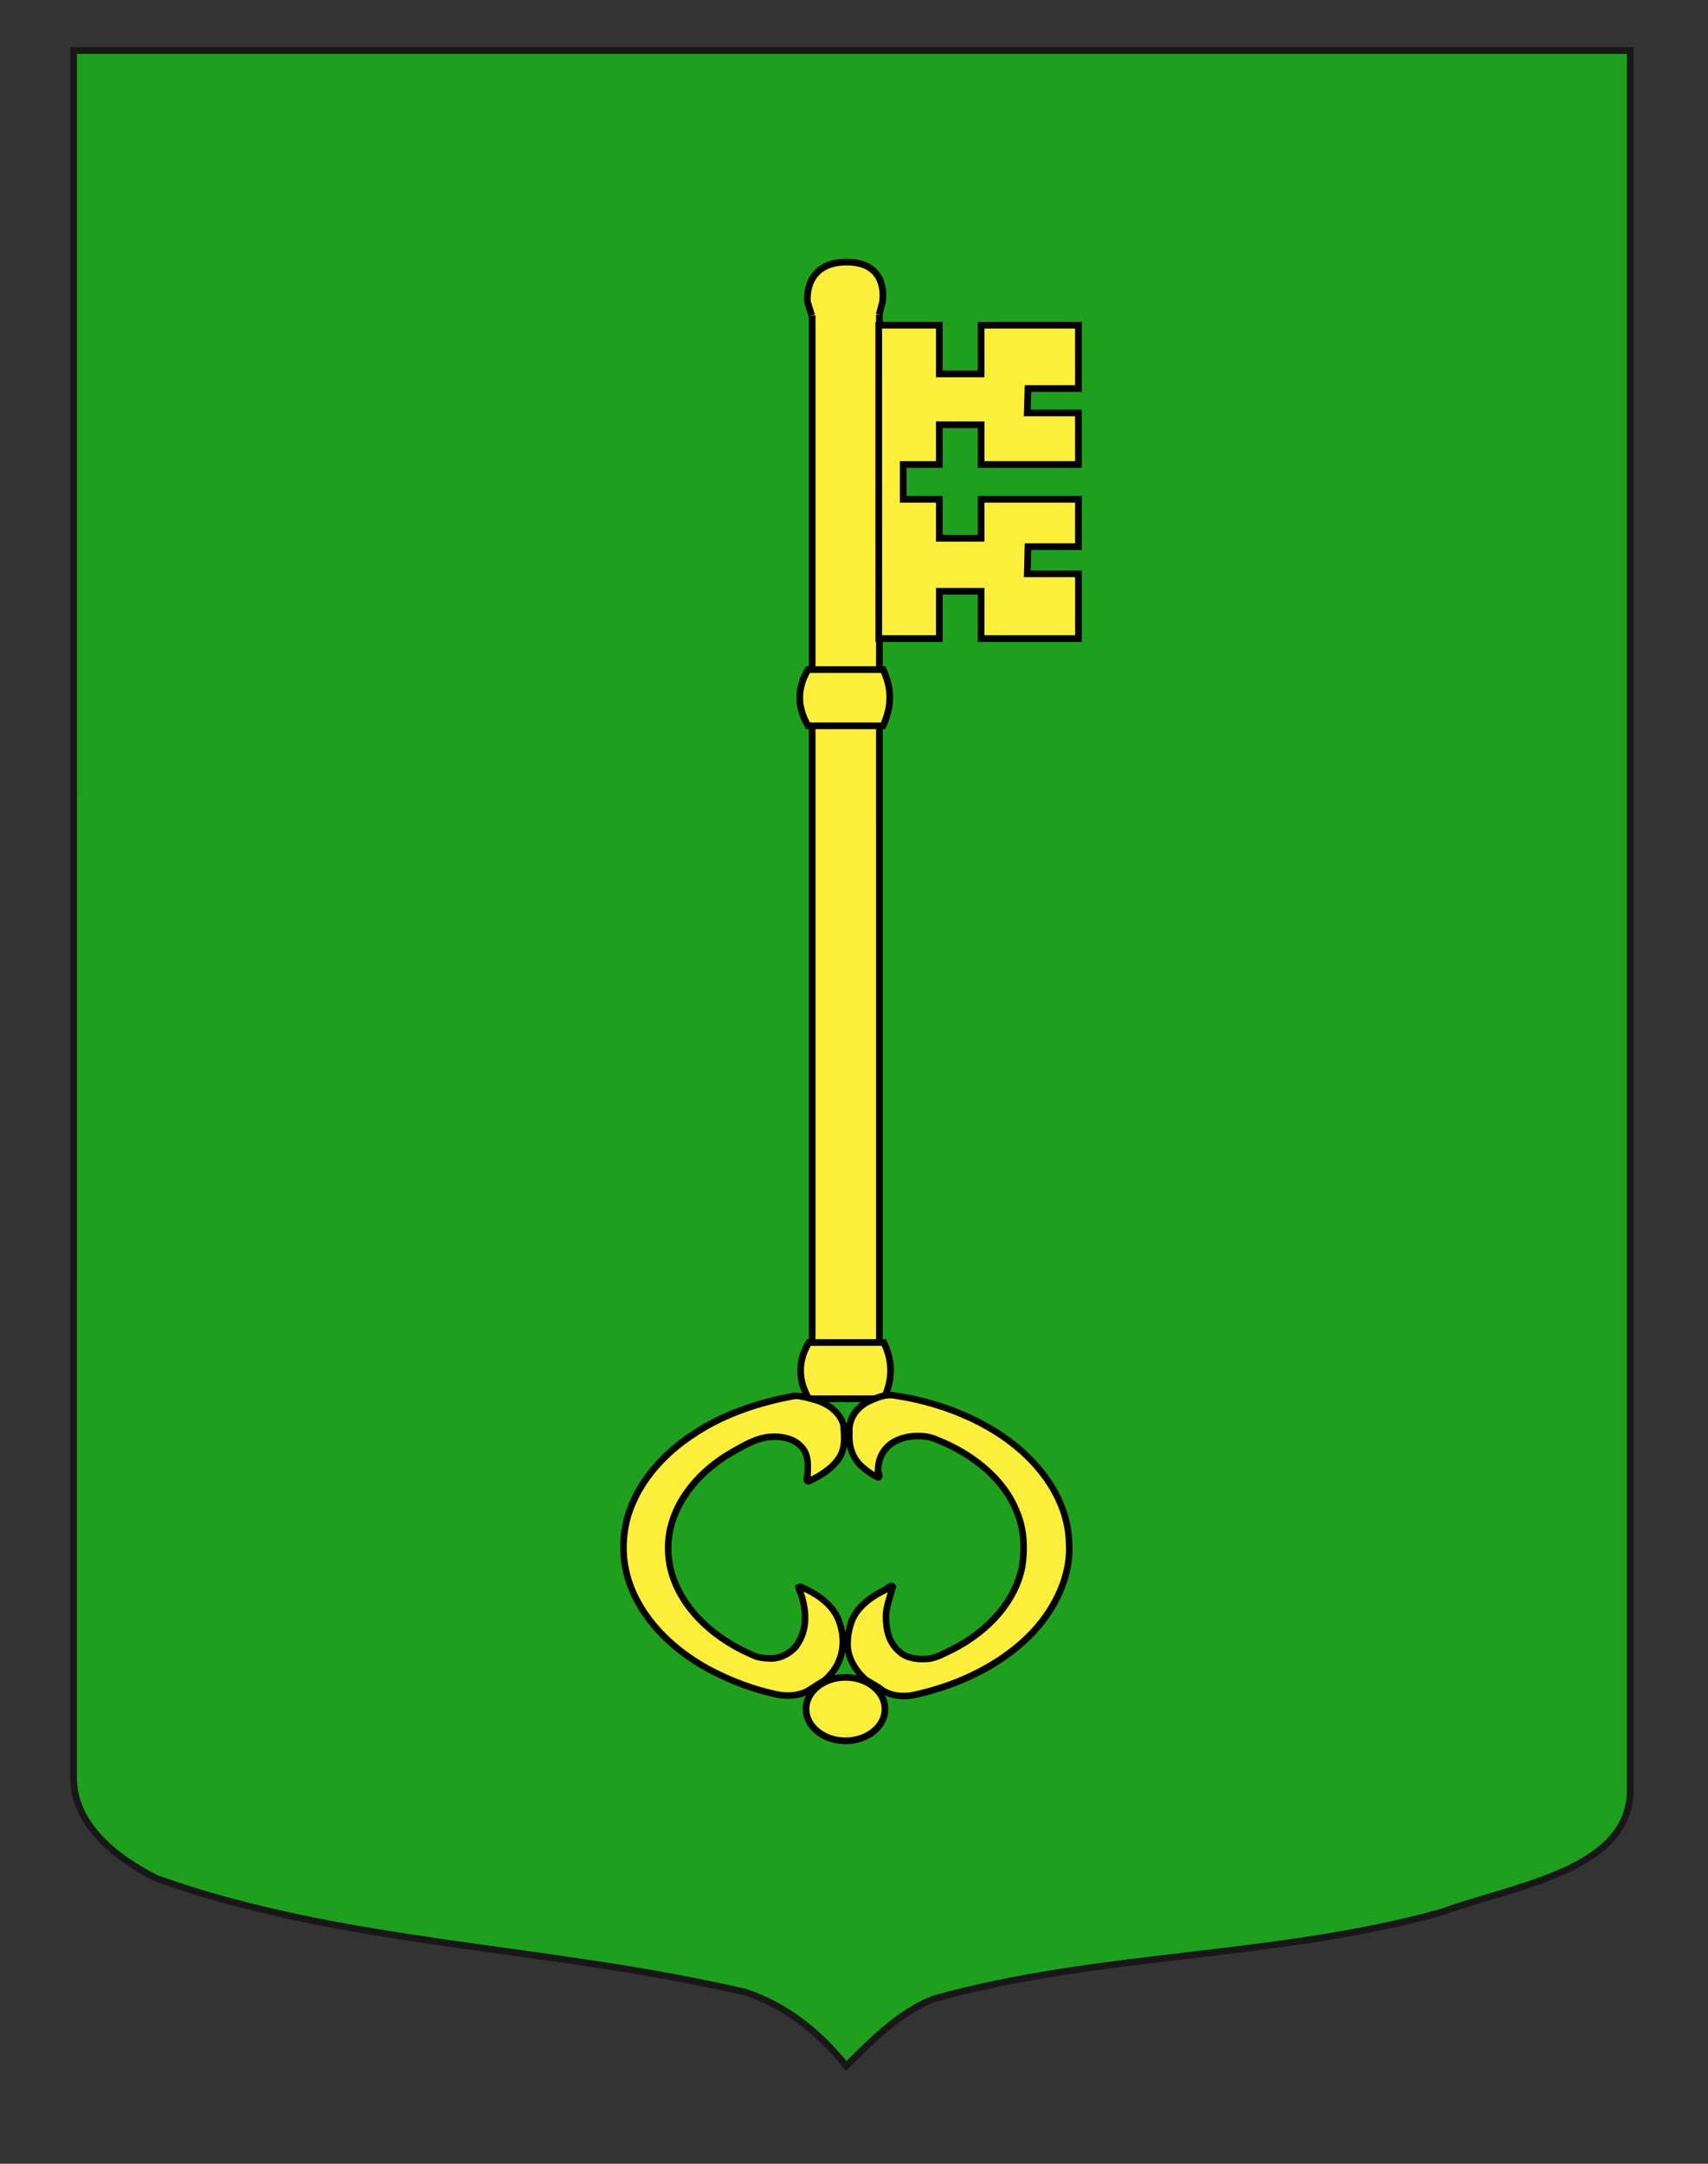 <?xml version="1.0" encoding="utf-8"?>
<!-- Generator: Adobe Illustrator 15.1.0, SVG Export Plug-In . SVG Version: 6.00 Build 0)  -->
<!DOCTYPE svg PUBLIC "-//W3C//DTD SVG 1.1//EN" "http://www.w3.org/Graphics/SVG/1.1/DTD/svg11.dtd">
<svg version="1.1" id="Layer_1" xmlns="http://www.w3.org/2000/svg" xmlns:xlink="http://www.w3.org/1999/xlink" x="0px" y="0px"
	 width="255.118px" height="323.148px" viewBox="0 0 255.118 323.148" enable-background="new 0 0 255.118 323.148"
	 xml:space="preserve">
<rect x="0" y="0" width="255.118" height="323.148" fill="#333333" stroke="none"/>
<path fill="#1EA01E" stroke="#191718" d="M10.994,7.546c78,0,154.504,0,232.504,0c0,135.583,0,149.083,0,259.75
	c0,12.043-17.1,14.25-28.101,18.25c-25,7-51,6-76,13.001c-5,2-9,6-13,10c-4-5-9-9-15-11.001c-30-7-60-7-88-17
	c-6-3-12.406-8-12.406-15C10.994,242.005,10.994,143.921,10.994,7.546z"/>
<g id="Clef" transform="matrix(0.707,-0.707,0.707,0.707,-55.263,132.423)">
	<path id="rect2815-6" fill="#FCEF3C" stroke="#000000" d="M74.28,175.469L188.927,60.824l7.102,7.102L81.383,182.573L74.28,175.469
		z"/>
	<path id="rect2835-0_1_" fill="#FCEF3C" stroke="#000000" d="M70.435,178.61c0.835-3.194,2.866-5.163,5.941-5.941l7.932,7.932
		c-1.071,2.941-2.882,4.772-5.941,5.941L70.435,178.61z"/>
	<g id="g3969-1">
		<path id="path3720-3" fill="#FCEF3C" stroke="#000000" d="M44.891,211.906c2.303,2.303,2.668,5.672,0.817,7.523
			c-1.85,1.85-5.217,1.483-7.523-0.819c-2.305-2.307-2.67-5.674-0.819-7.524C39.214,209.232,42.582,209.599,44.891,211.906z"/>
		<g id="g3935-4" transform="matrix(0.956,0,0,1,5.177,0)">
			<path fill="#FCEF3C" stroke="#000000" stroke-miterlimit="10" d="M31.023,175.062c-5.08,5.073-6.376,13.5-3.507,22.143
				c1.062,3.128,2.531,6.308,4.571,9.284c0.958,1.394,2.472,2.605,4.028,2.934c0.905,0.183,1.805,0.355,2.712,0.599
				c4.004,0.327,6.89-1.9,8.257-4.858c0.882-1.858,0.754-4.288-0.168-6.71c-0.173-0.313-0.166-0.907-0.603-1.02
				c-0.363,0.452-0.476,1.119-0.842,1.588c-1.285,2.173-3.254,4.05-6.147,4.388c-1.271,0.038-2.817-0.285-3.989-1.426
				c-0.466-0.477-0.941-0.987-1.277-1.527c-3.562-7.825-2.811-15.833,1.737-20.505c3.983-4.223,10.867-5.675,18.165-3.784
				c1.707,0.472,3.53,0.859,5.189,1.912c1.616,1.094,3.008,2.882,2.992,4.497c0.093,1.759-1.098,2.746-2.21,3.732
				c-0.117,0.253-1.191,0.566-0.841,0.964c2.058,0.83,4.829,1.237,6.497,0.646c1.57-0.481,2.52-1.722,3.544-2.807
				c0.966-1.426,0.895-3.614-0.261-5.649c-0.509-0.882-1.047-1.824-1.76-2.598c-4.773-3.189-9.965-5.595-15.042-6.608
				c-6.383-1.376-12.475-0.719-17.082,1.8C33.509,172.882,32.184,173.896,31.023,175.062z M45.241,208.811
				c-1.244,1.354-1.857,3.285-1.731,5.404c0.182,0.939,0.561,1.907,0.671,2.843c0.267,1.567,1.608,3.172,3.186,4.07
				c7.819,4.77,16.66,6.785,23.735,5.372c3.949-0.778,7.472-2.449,9.938-5.128c4.766-4.709,6.189-12.401,4.009-20.429
				c-1.28-4.748-3.779-9.634-7.246-13.995c-0.902-0.936-2.155-1.351-3.257-1.771c-2.237-0.694-4.252-0.095-5.429,1.182
				c-1.359,1.151-2.467,2.646-2.491,4.685c0.01,0.876,0.197,2.256,0.598,3.183c0.444,0.267,0.566-0.708,0.863-0.82
				c1.309-1.213,3.423-1.967,5.789-0.911c1.746,0.779,3.392,2.319,4.045,4.042c2.545,5.625,2.876,11.446,0.913,15.805
				c-1.118,2.715-3.129,4.827-5.493,6.491c-4.355,2.843-10.62,3.411-17.07,1.367c-1.146-0.42-2.378-0.672-3.458-1.449
				c-1.243-0.957-2.339-2.295-2.465-3.636c-0.29-2.306,0.973-3.96,2.305-5.294c1.02-1.023,2.86-1.786,4.144-2.505
				c0.116-0.393-1.143-0.402-1.415-0.526c-2.664-0.883-5.37-1.016-7.335,0.006C46.99,207.321,46.038,207.991,45.241,208.811z"/>
		</g>
	</g>
	<path id="path15787_1_" fill="#FCEF3C" stroke="#000000" d="M158.112,105.704l6.398,6.398l5.002-5.002l4.417,4.417l-5.002,5.002
		l10.281,10.281l6.841-6.841l-5.407-5.407l2.944-2.794l5.331,5.331l5.002-5.002l-10.281-10.282l-4.119,4.119l-4.417-4.417
		l4.119-4.119l-3.808-3.808l3.678-3.678l3.808,3.808l4.192-4.192l4.417,4.417l-4.192,4.192l10.281,10.281l5.443-5.443l-5.408-5.408
		l2.651-2.499l5.331,5.331l6.692-6.692l-10.281-10.281l-5.148,5.148l-4.417-4.417l5.148-5.148l-6.397-6.397L158.112,105.704z"/>
	<g id="g3785-0">
		<path id="rect2835-0" fill="#FCEF3C" stroke="#000000" d="M141.43,107.444c0.835-3.193,2.866-5.164,5.94-5.94l7.933,7.933
			c-1.072,2.939-2.882,4.772-5.94,5.94L141.43,107.444z"/>
	</g>
	<path id="path2826-9" fill="#FCEF3C" stroke="#000000" d="M185.173,64.479l0.966-1.859c0.021-0.036,3.748-4.672,8.358-0.063
		c4.545,4.545-0.415,7.974-0.436,7.985l-1.688,0.996"/>
</g>
</svg>
